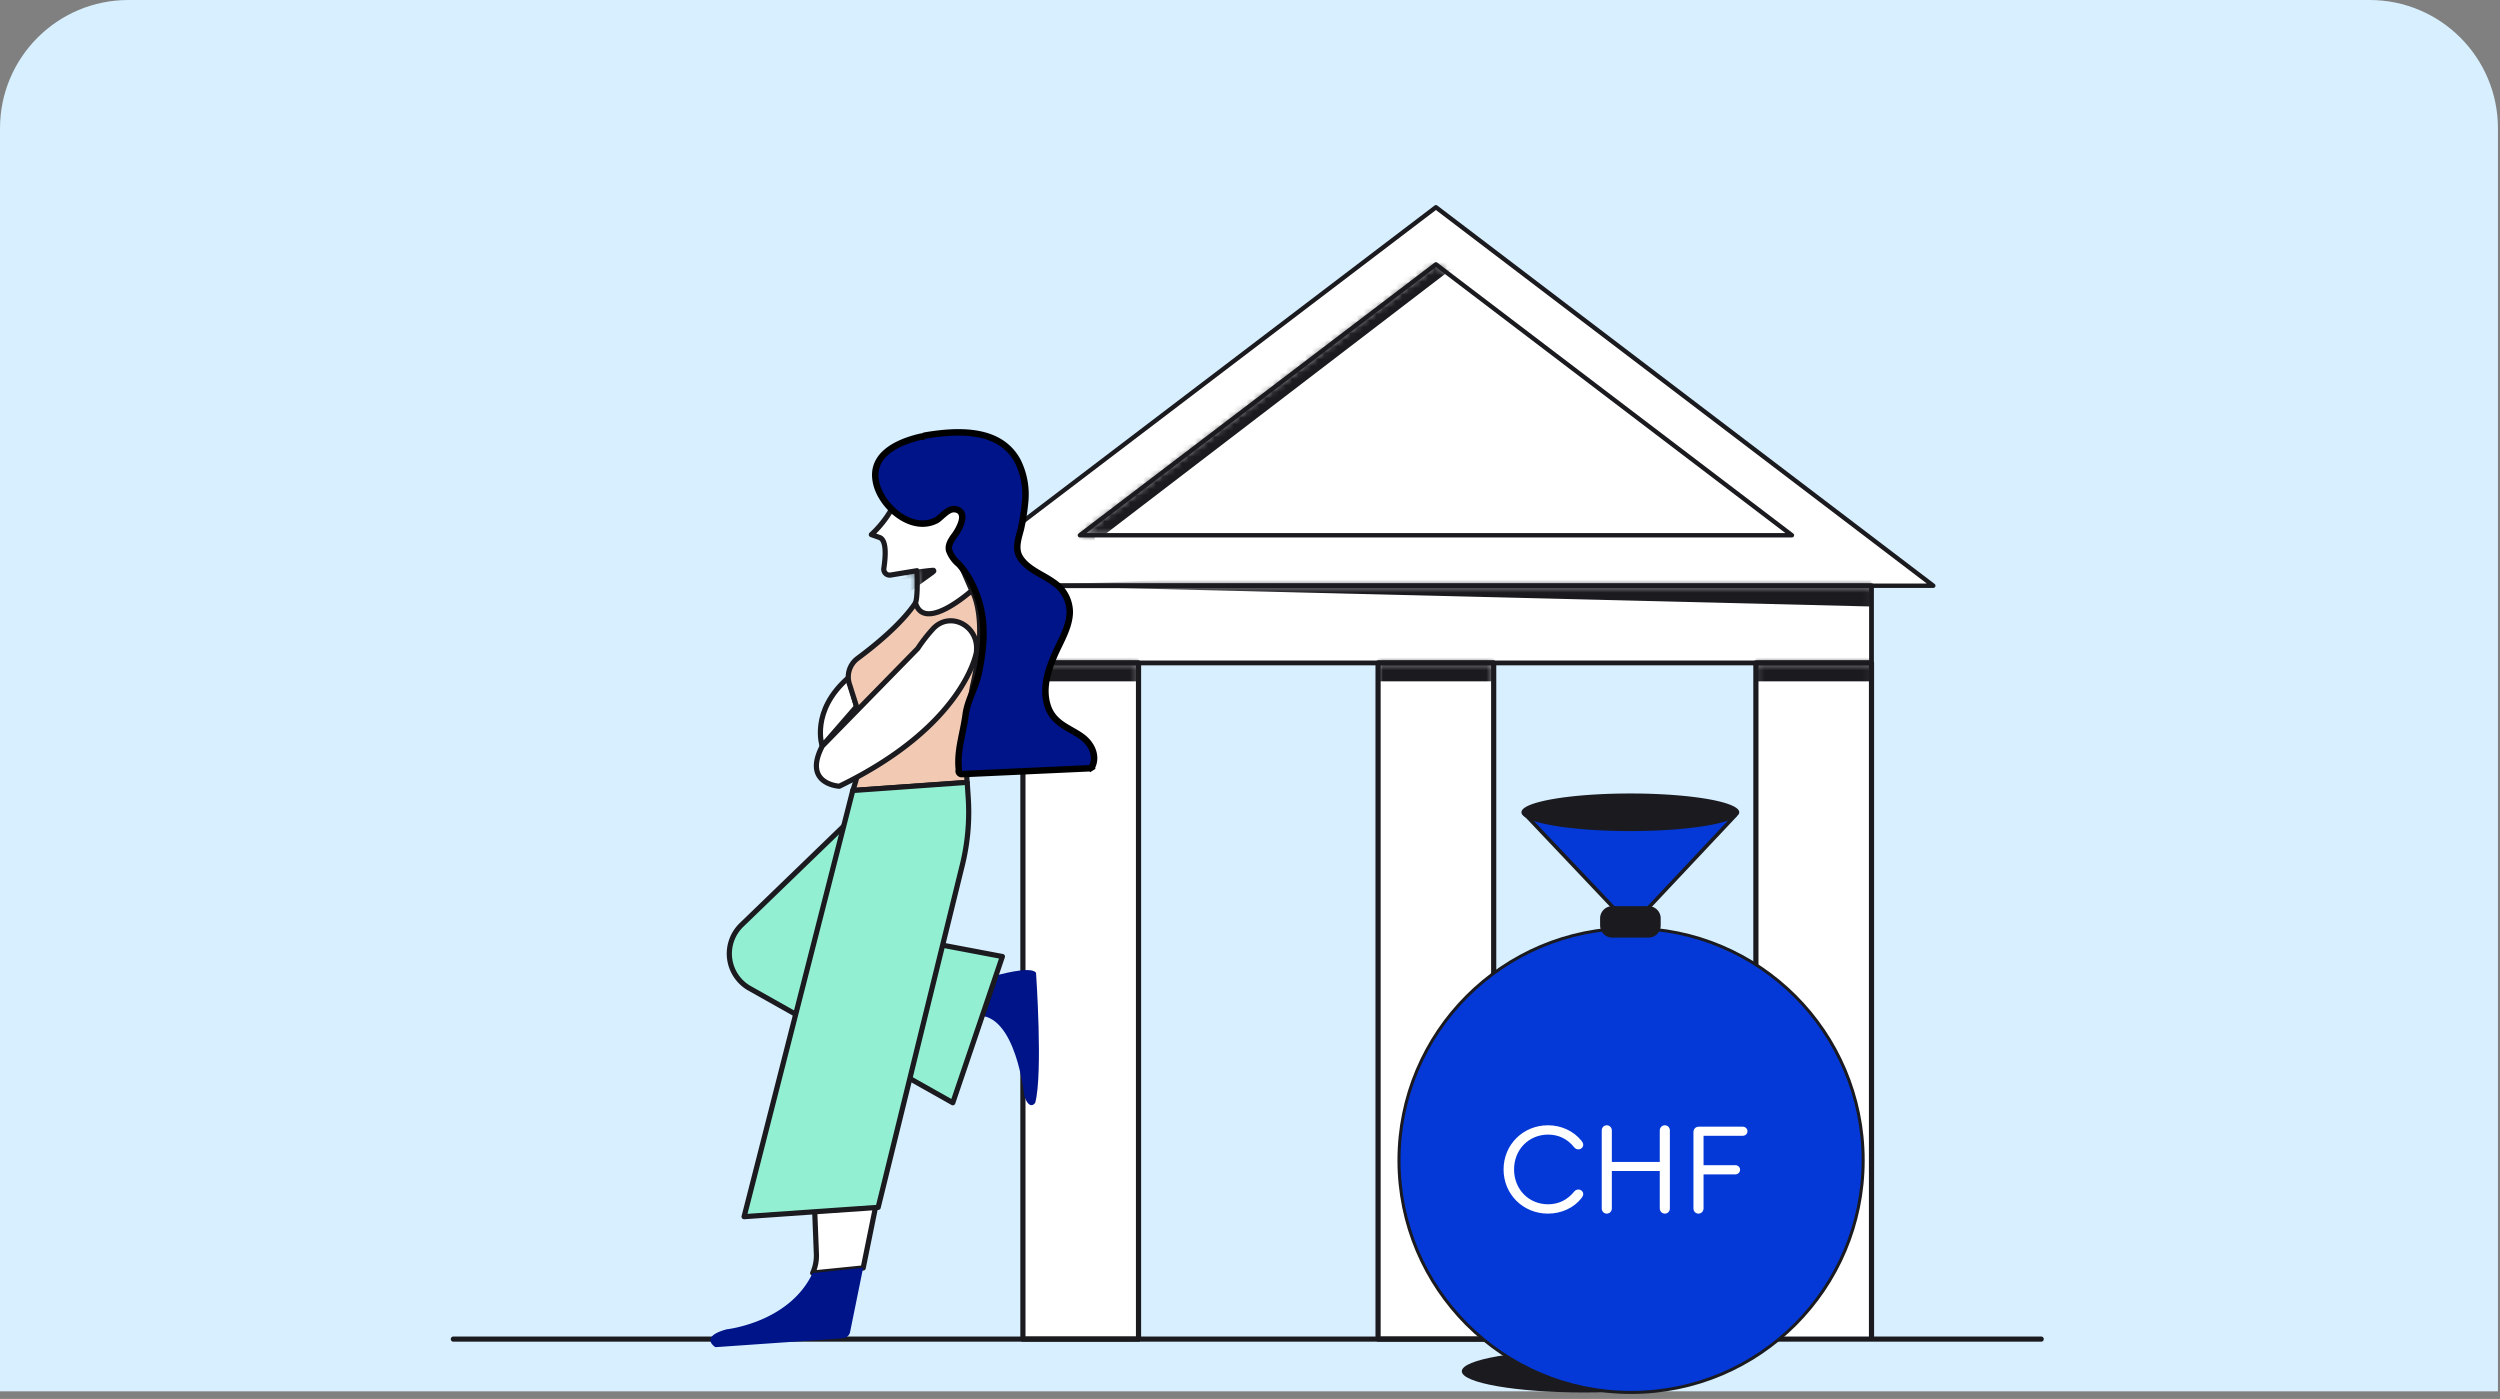 <?xml version="1.0" encoding="UTF-8"?>
<svg xmlns="http://www.w3.org/2000/svg" fill="none" viewBox="0 0 386 216" width="386" height="216">
  <rect x="0" y="0" width="386" height="216" fill="#808080" stroke="none"/>
  <path fill="#D7EFFE" d="M0 19.82C0 8.875 8.874 0 19.82 0h346.042c10.947 0 19.821 8.874 19.821 19.82v195H0v-195Z"></path>
  <path fill="#1A1A1F" d="M244.598 215c10.436 0 18.896-1.467 18.896-3.277s-8.46-3.278-18.896-3.278c-10.435 0-18.895 1.468-18.895 3.278s8.46 3.277 18.895 3.277Z"></path>
  <path fill="#fff" stroke="#1A1A1F" stroke-linecap="round" stroke-linejoin="round" stroke-width=".68" d="m221.706 32-76.802 58.433H298.5L221.706 32Z"></path>
  <mask id="a" width="111" height="43" x="166" y="40" maskUnits="userSpaceOnUse" style="mask-type:luminance">
    <path fill="#fff" d="m166.727 82.641 54.971-41.82 54.964 41.82H166.727Z"></path>
  </mask>
  <g fill="#1A1A1F" mask="url(#a)">
    <path d="M164.85 78.453c-5.577 0-5.585 9.339 0 9.339s5.585-9.34 0-9.34ZM223.852 32.377c-5.577 0-5.585 9.338 0 9.338s5.626-9.339 0-9.339Z"></path>
    <path d="m170.428 82.64 53.459-40.925-8.152-5.175-53.442 46.1h10.927"></path>
  </g>
  <path stroke="#1A1A1F" stroke-linecap="round" stroke-linejoin="round" stroke-width=".68" d="m166.736 82.642 54.972-41.82 54.964 41.82H166.736Z"></path>
  <path fill="#fff" d="M288.959 90.433H157.938v11.923h131.021V90.433Z"></path>
  <mask id="b" width="132" height="13" x="157" y="90" maskUnits="userSpaceOnUse" style="mask-type:luminance">
    <path fill="#fff" d="M288.965 90.433H157.943v11.923h131.022V90.433Z"></path>
  </mask>
  <g mask="url(#b)">
    <path fill="#1A1A1F" d="m157.943 90.434 131.022 3.21v-8.52l-131.022 5.31Z"></path>
  </g>
  <path stroke="#1A1A1F" stroke-linecap="round" stroke-linejoin="round" stroke-width=".74" d="M288.959 90.433H157.938v11.923h131.021V90.433Z"></path>
  <path fill="#fff" d="M175.788 102.356h-17.85v104.401h17.85V102.356Z"></path>
  <mask id="c" width="19" height="105" x="157" y="102" maskUnits="userSpaceOnUse" style="mask-type:luminance">
    <path fill="#fff" d="M175.794 102.356h-17.851v104.401h17.851V102.356Z"></path>
  </mask>
  <g mask="url(#c)">
    <path fill="#1A1A1F" d="M175.794 101.303h-17.851v3.896h17.851v-3.896Z"></path>
  </g>
  <path stroke="#1A1A1F" stroke-linecap="round" stroke-linejoin="round" stroke-width=".8" d="M175.788 102.356h-17.85v104.401h17.85V102.356Z"></path>
  <path fill="#fff" d="M230.626 102.356h-17.851v104.401h17.851V102.356Z"></path>
  <mask id="d" width="19" height="105" x="212" y="102" maskUnits="userSpaceOnUse" style="mask-type:luminance">
    <path fill="#fff" d="M230.624 102.355h-17.851v104.401h17.851V102.355Z"></path>
  </mask>
  <g mask="url(#d)">
    <path fill="#1A1A1F" d="M230.624 101.302h-17.851v3.896h17.851v-3.896Z"></path>
  </g>
  <path stroke="#1A1A1F" stroke-linecap="round" stroke-linejoin="round" stroke-width=".8" d="M230.626 102.356h-17.851v104.401h17.851V102.356Z"></path>
  <path fill="#fff" d="M288.96 102.356h-17.851v104.401h17.851V102.356Z"></path>
  <mask id="e" width="18" height="105" x="271" y="102" maskUnits="userSpaceOnUse" style="mask-type:luminance">
    <path fill="#fff" d="M288.96 102.356h-17.851v104.401h17.851V102.356Z"></path>
  </mask>
  <g mask="url(#e)">
    <path fill="#1A1A1F" d="M288.96 101.303h-17.851v3.896h17.851v-3.896Z"></path>
  </g>
  <path stroke="#1A1A1F" stroke-linecap="round" stroke-linejoin="round" stroke-width=".8" d="M288.96 102.356h-17.851v104.401h17.851V102.356ZM70 206.757h245.162"></path>
  <path fill="#0439D7" stroke="#1A1A1F" stroke-linecap="round" stroke-linejoin="round" stroke-width=".47" d="M251.838 214.992c19.791 0 35.834-16.043 35.834-35.834 0-19.791-16.043-35.834-35.834-35.834-19.791 0-35.834 16.043-35.834 35.834 0 19.791 16.043 35.834 35.834 35.834Z"></path>
  <path fill="#0439D7" stroke="#1A1A1F" stroke-linecap="round" stroke-linejoin="round" stroke-width=".56" d="m235.268 125.515 32.632.418-16.061 17.081-16.571-17.499Z"></path>
  <path fill="#1A1A1F" d="M251.726 128.316c9.285 0 16.813-1.299 16.813-2.901 0-1.602-7.528-2.901-16.813-2.901-9.286 0-16.814 1.299-16.814 2.901 0 1.602 7.528 2.901 16.814 2.901ZM254.531 139.912h-5.593a1.882 1.882 0 0 0-1.881 1.882v1.095a1.88 1.88 0 0 0 1.881 1.881h5.593a1.88 1.88 0 0 0 1.881-1.881v-1.095a1.882 1.882 0 0 0-1.881-1.882Z"></path>
  <path fill="#fff" stroke="#1A1A1F" stroke-linecap="round" stroke-linejoin="round" stroke-width=".8" d="M126.945 115.19s-1.847-5.41 4.03-10.535l1.271 4.431-5.301 6.104Z"></path>
  <path fill="#00148A" d="M153.693 150.647s5.501-1.613 6.27-.443c0 0 1.087 15.576-.125 20.066 0 0-.836 1.304-1.672-.995 0 0-1.279-12.926-7.383-12.441l2.91-6.187Z"></path>
  <path fill="#93EFD2" d="m130.214 127.614-15.718 15.191a6.168 6.168 0 0 0-1.851 5.104 6.172 6.172 0 0 0 2.905 4.586l31.561 17.767 7.659-22.574-19.288-3.654 13.903-15.241"></path>
  <path stroke="#1A1A1F" stroke-linecap="round" stroke-linejoin="round" stroke-width=".8" d="m130.214 127.614-15.718 15.191a6.168 6.168 0 0 0-1.851 5.104 6.172 6.172 0 0 0 2.905 4.586l31.561 17.767 7.659-22.574-19.288-3.654 13.903-15.241"></path>
  <path fill="#fff" stroke="#1A1A1F" stroke-linecap="round" stroke-linejoin="round" stroke-width=".8" d="M125.477 196.556a6.54 6.54 0 0 0 .568-3.093l-.309-7.876 9.748-.685-2.207 10.869-7.8.785Z"></path>
  <path fill="#F2CAB3" stroke="#1A1A1F" stroke-linecap="round" stroke-linejoin="round" stroke-width=".8" d="M131.672 122.054s2.65-7.023.577-12.984l-1.104-3.462a3.574 3.574 0 0 1 1.279-3.963c2.509-1.856 6.689-5.217 8.93-8.553a.595.595 0 0 1 .526-.24.602.602 0 0 1 .485.316c.586.92 2.367 1.387 7.684-1.974 0 0 2.675 3.88.1 14.782a68.872 68.872 0 0 0-.836 14.849l-17.641 1.229Z"></path>
  <path fill="#fff" d="M134.537 82.54s4.08-3.494 4.64-8.36c0 0 .836-3.662 6.605-4.34 0 0 7.525-.835 8.754 6.138 0 0 1.028 6.688-3.98 10.543l-2.056 1.111 1.546 3.545s-7.349 6.605-8.695 1.898c0 0 .393-.627.226-4.958l-4.063.67a.914.914 0 0 1-1.016-.626.915.915 0 0 1-.03-.428c.251-1.672.477-4.298-.652-4.74l-1.279-.452Z"></path>
  <mask id="f" width="21" height="26" x="134" y="69" maskUnits="userSpaceOnUse" style="mask-type:luminance">
    <path fill="#fff" d="M134.531 82.54s4.08-3.495 4.64-8.36c0 0 .837-3.663 6.605-4.34 0 0 7.525-.836 8.754 6.137 0 0 1.029 6.688-3.98 10.543l-2.056 1.112 1.546 3.545s-7.349 6.605-8.695 1.898c0 0 .393-.627.226-4.958l-4.063.669a.91.91 0 0 1-1.045-1.054c.25-1.672.476-4.297-.653-4.74l-1.279-.452Z"></path>
  </mask>
  <g mask="url(#f)">
    <path fill="#1A1A1F" d="M144.013 87.658c-1.265.11-2.523.285-3.77.527a.493.493 0 0 0-.343.602.482.482 0 0 0 .268.309c-.251.067-.502.134-.753.184a.494.494 0 0 0 .259.953c.376-.084.744-.175 1.104-.284l-.502.368a.507.507 0 0 0-.175.669.48.48 0 0 0 .302.228.494.494 0 0 0 .375-.053l3.478-2.508a.728.728 0 0 0 .075-.084.49.49 0 0 0 .004-.841.492.492 0 0 0-.322-.07Z"></path>
  </g>
  <path stroke="#1A1A1F" stroke-linecap="round" stroke-linejoin="round" stroke-width=".8" d="M134.537 82.54s4.08-3.494 4.64-8.36c0 0 .836-3.662 6.605-4.34 0 0 7.525-.835 8.754 6.138 0 0 1.028 6.688-3.98 10.543l-2.056 1.111 1.546 3.545s-7.349 6.605-8.695 1.898c0 0 .393-.627.226-4.958l-4.063.67a.914.914 0 0 1-1.016-.626.915.915 0 0 1-.03-.428c.251-1.672.477-4.298-.652-4.74l-1.279-.452Z"></path>
  <path fill="#fff" stroke="#1A1A1F" stroke-linecap="round" stroke-linejoin="round" stroke-width=".8" d="M150.767 100.492v.15c0 .05-1.798 11.354-21.178 20.751 0 0-5.702-.301-2.625-6.203l14.723-15.05a24.629 24.629 0 0 1 2.366-3.043c2.575-2.792 7.065-.552 6.714 3.395Z"></path>
  <path fill="#00148A" stroke="#000" d="m162.514 89.81.014.01.014.01a5.601 5.601 0 0 1 2.633 4.598c-.002 1.186-.364 2.341-.863 3.506-.241.563-.51 1.119-.781 1.679l-.028.057a34.458 34.458 0 0 0-.798 1.733c-.94 2.256-1.788 4.957-.951 7.559.45 1.43 1.33 2.287 2.317 2.957.433.295.896.559 1.347.817l.159.091c.507.29 1 .579 1.467.919 1.519 1.106 2.368 2.948 1.591 4.613a.472.472 0 0 1-.164.185l.272.419-.272-.419a.474.474 0 0 1-.239.075l-.005.001-19.706.903h-.004a.478.478 0 0 1-.49-.589l.019-.081-.008-.084c-.144-1.458.016-2.812.268-4.183.085-.463.182-.936.281-1.418.189-.917.384-1.864.511-2.829v-.001c.142-1.091.517-2.116.935-3.186l.119-.301c.378-.963.775-1.971.996-3.039l.001-.003c.919-4.55 1.209-8.825-.872-13.257a13.327 13.327 0 0 0-2.178-3.392l-.026-.03-.03-.025a4.966 4.966 0 0 1-1.509-2.142c-.169-.838.306-1.57.94-2.426l.004-.005c.22-.306.729-1.124.966-1.901.114-.375.198-.842.053-1.252a1.083 1.083 0 0 0-.444-.56 1.453 1.453 0 0 0-.728-.205c-.334-.023-.644.112-.887.254-.255.149-.506.35-.734.544-.114.097-.227.196-.334.291l-.006.005c-.11.097-.214.19-.314.275a2.895 2.895 0 0 1-.488.357c-1.818.924-3.839.51-5.585-.654-1.75-1.167-3.133-3.035-3.621-4.826-.309-1.15-.266-2.113.007-2.926.274-.816.79-1.514 1.481-2.114 1.384-1.2 3.421-1.958 5.372-2.4.024 0 .048 0 .072.002l.173.012.144-.098a.536.536 0 0 1 .218-.087h.002c2.551-.432 5.44-.717 8.039-.259 2.58.455 4.835 1.634 6.218 4.107a11.531 11.531 0 0 1 1.182 6.538h-.001l-.001.012a30.317 30.317 0 0 1-.616 3.929c-.049.208-.108.425-.172.659l-.08.294c-.092.343-.184.713-.247 1.087-.124.74-.143 1.573.265 2.31l.001.003c.554.99 1.501 1.696 2.439 2.276.36.223.734.436 1.092.64l.324.185c.46.264.882.517 1.246.78Z"></path>
  <path fill="#93EFD2" stroke="#1A1A1F" stroke-linecap="round" stroke-linejoin="round" stroke-width=".8" d="m148.608 133.458-13.018 52.957-20.701 1.438 16.78-65.799 17.666-1.262.142 2.14a34.111 34.111 0 0 1-.869 10.526Z"></path>
  <path fill="#00148A" d="m133.27 195.737-2.015 9.916a1.215 1.215 0 0 1-1.112.978l-19.681 1.372s-2.608-1.572 1.748-2.76c0 0 9.665-1.036 13.26-8.686l7.8-.82Z"></path>
  <path fill="#fff" d="M239.011 187.383c-3.86 0-6.86-3-6.86-6.82 0-3.82 3-6.82 6.86-6.82 2.04 0 3.94.88 5.14 2.36.22.28.3.46.3.66 0 .38-.34.7-.74.7-.26 0-.48-.1-.66-.32-1.04-1.3-2.4-1.96-4.02-1.96-3 0-5.26 2.32-5.26 5.38s2.26 5.38 5.26 5.38c1.62 0 2.98-.68 4.02-1.96.18-.22.4-.32.66-.32.4 0 .74.32.74.7 0 .2-.08.38-.3.66-1.16 1.48-3.08 2.36-5.14 2.36Zm9.077 0c-.46 0-.78-.36-.78-.8v-12.04c0-.44.32-.8.78-.8.44 0 .78.36.78.8v4.86h7.4v-4.86c0-.44.34-.8.78-.8.46 0 .78.36.78.8v12.04c0 .44-.32.8-.78.8-.44 0-.78-.36-.78-.8v-5.78h-7.4v5.78c0 .44-.34.8-.78.8Zm14.16 0c-.46 0-.78-.36-.78-.82v-11.78c0-.46.34-.82.82-.82h6.8c.4 0 .72.32.72.7 0 .4-.32.7-.72.7h-6.06v4.54h4.92c.4 0 .72.32.72.7 0 .4-.32.72-.72.72h-4.92v5.24c0 .46-.34.82-.78.82Z"></path>
</svg>
